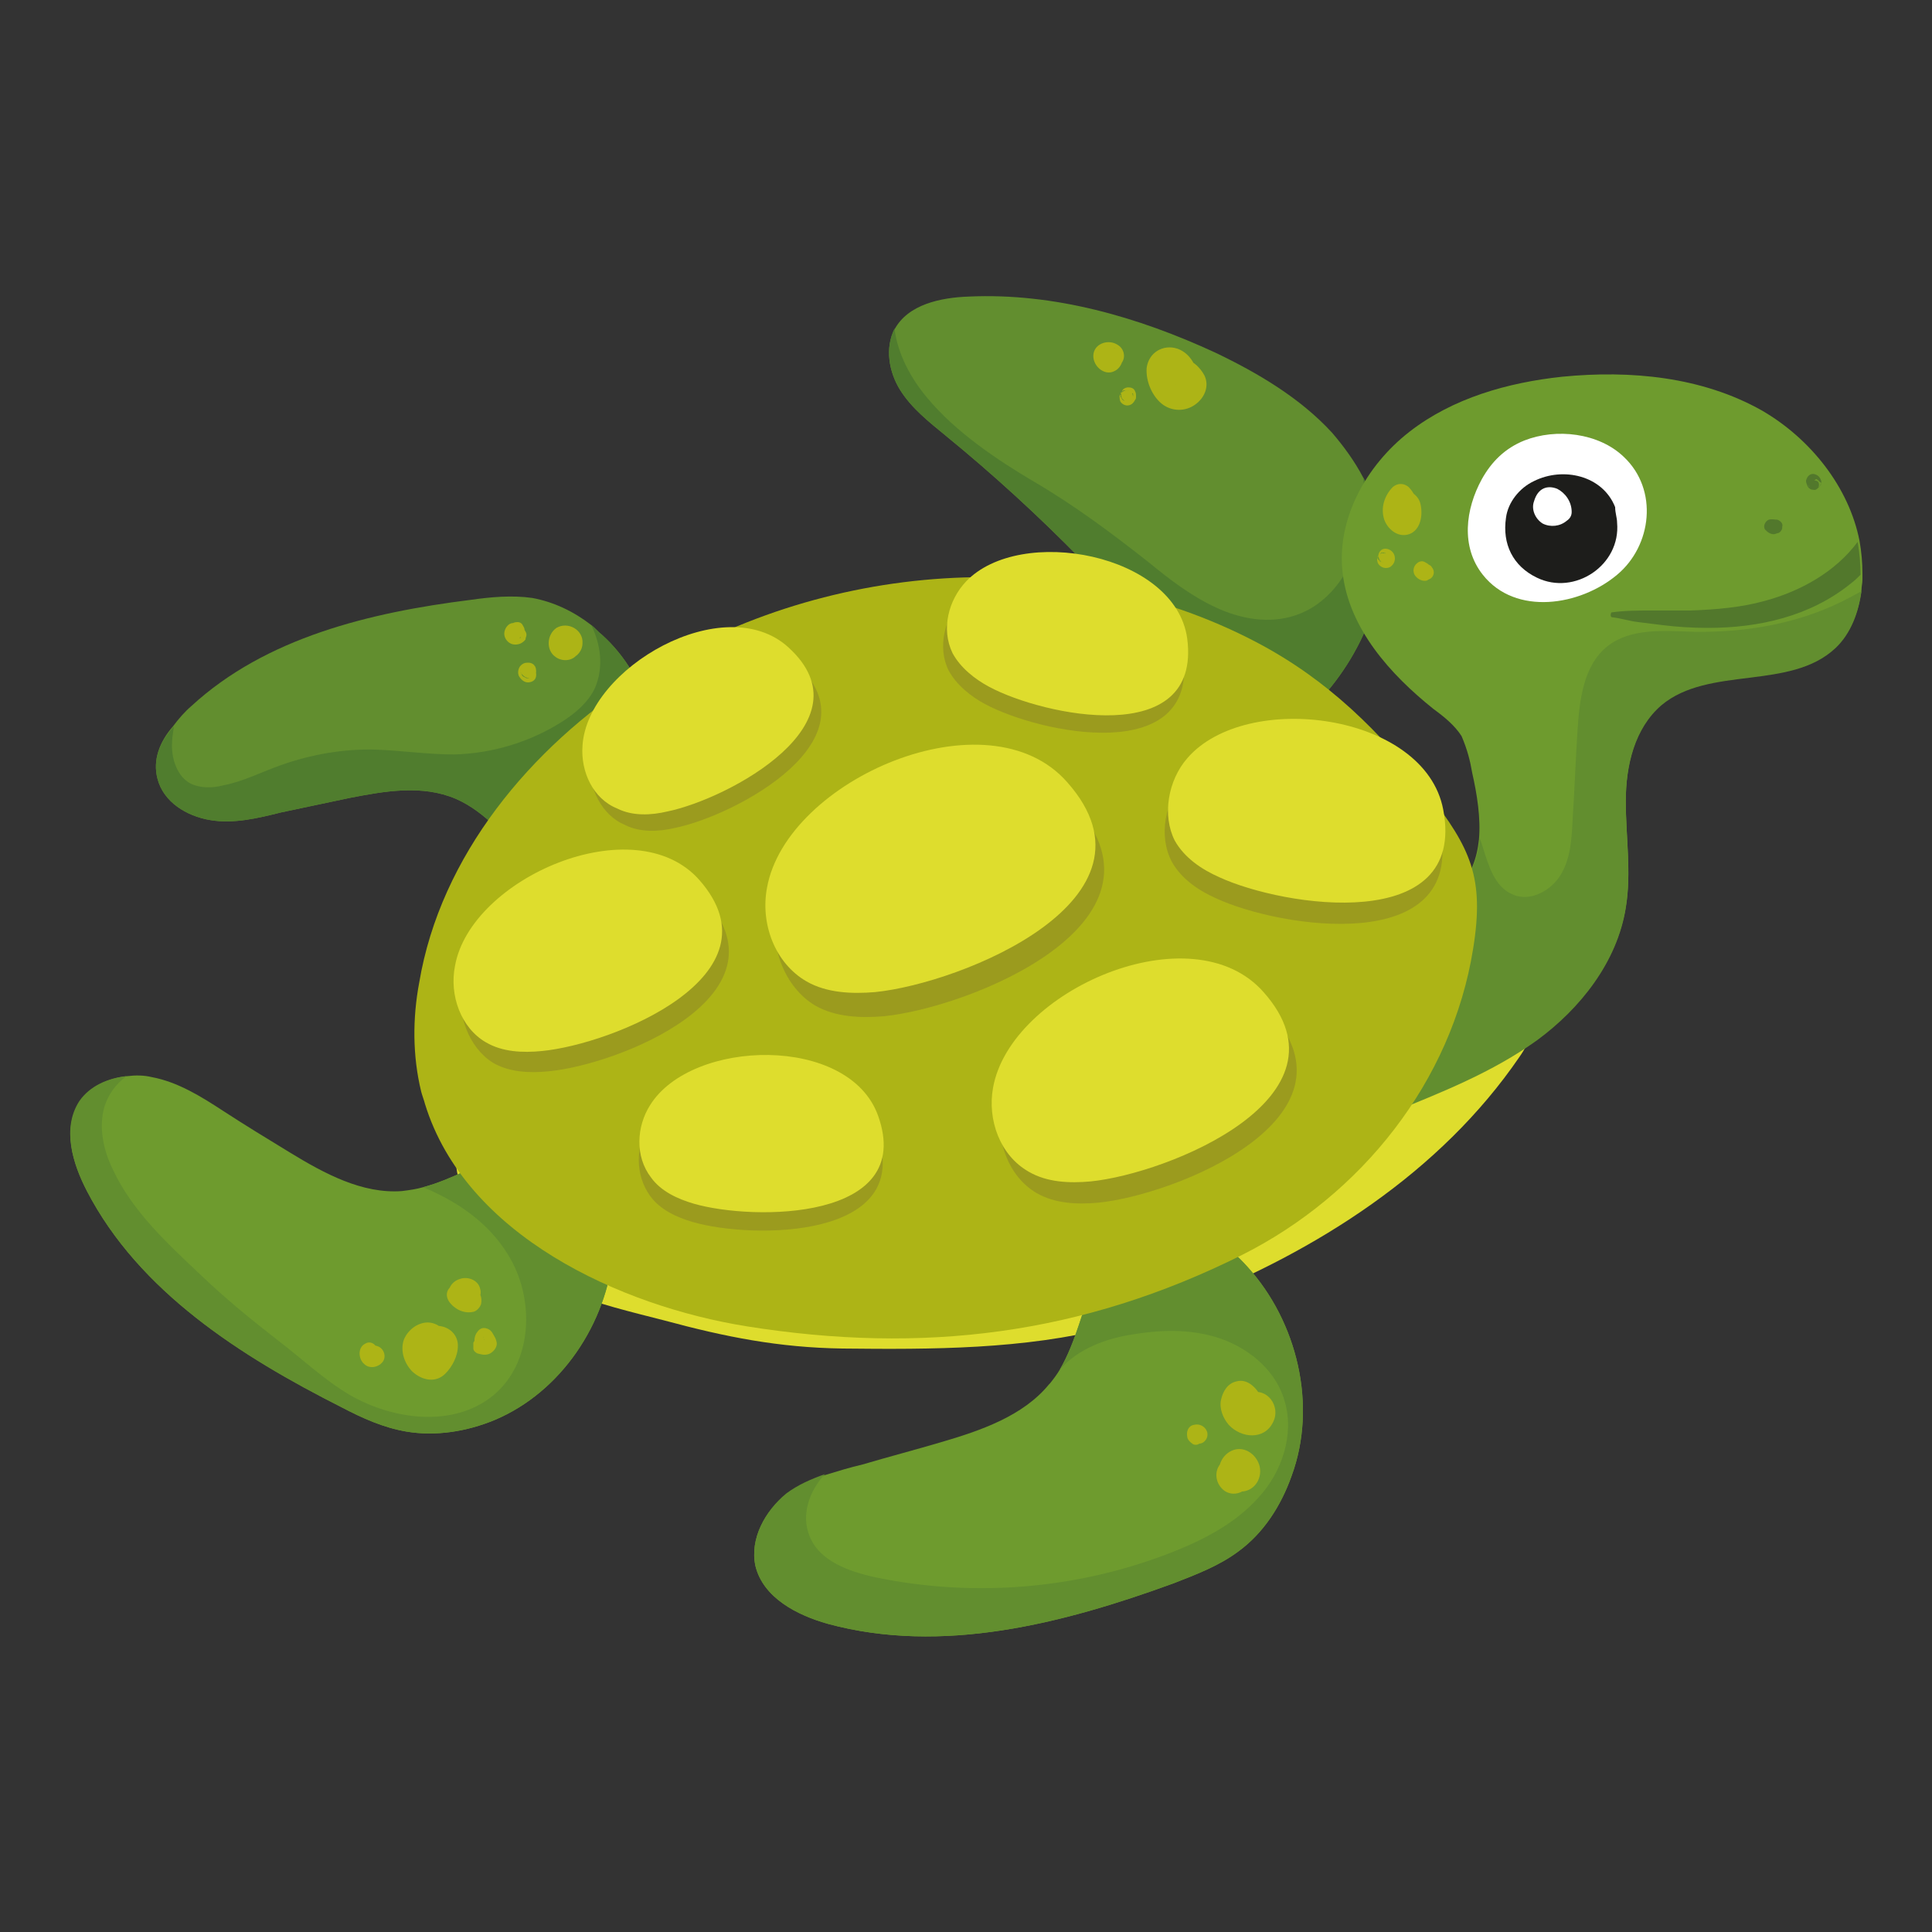 <?xml version="1.0" encoding="utf-8"?>
<!-- Generator: Adobe Illustrator 22.0.1, SVG Export Plug-In . SVG Version: 6.00 Build 0)  -->
<svg version="1.1" id="Layer_1" xmlns="http://www.w3.org/2000/svg" xmlns:xlink="http://www.w3.org/1999/xlink" x="0px" y="0px"
	 viewBox="0 0 200 200" style="enable-background:new 0 0 200 200;" xml:space="preserve">
<rect x="0" y="0" width="200" height="200" fill="#333333" stroke="none"/>
<style type="text/css">
	.st0{fill:#628E2F;}
	.st1{fill:#507D2E;}
	.st2{fill:#ADB416;}
	.st3{fill:#DEDD2D;}
	.st4{fill:#6E9B2E;}
	.st5{fill:#FFFFFF;}
	.st6{fill:#1D1D1B;}
	.st7{fill:#9B9B1E;}
	.st8{fill:#52782C;}
</style>
<g>
	<g>
		<path class="st0" d="M93.2,40.4c1.2,1.9,3,3.3,4.7,4.7c4.9,4,9.6,8.3,14.1,12.9c1.6,1.6,3.2,3.4,4,5.5c1,2.4,0.8,5.2,1.5,7.7
			c0.7,2.6,3.4,6.5,6,7.6c2.9,1.2,6.8-1.2,9.1-2.8c5.7-4,10-10.8,10.5-17.8c0.2-3.1-0.5-6.1-2-8.8c-0.9-1.7-2-3.2-3.2-4.6
			c-3.3-3.6-7.7-6.2-12.1-8.3c-8-3.7-16.7-6.2-25.5-5.8c-2.9,0.1-6.3,0.8-7.7,3.4c0,0,0,0,0,0C91.6,36,92,38.5,93.2,40.4z"/>
		<path class="st1" d="M93.2,40.4c1.2,1.9,3,3.3,4.7,4.7c4.9,4,9.6,8.3,14.1,12.9c1.6,1.6,3.2,3.4,4,5.5c1,2.4,0.8,5.2,1.5,7.7
			c0.7,2.6,3.4,6.5,6,7.6c2.9,1.2,6.8-1.2,9.1-2.8c5.7-4,10-10.8,10.5-17.8c0.2-3.1-0.5-6.1-2-8.8c0.2,1.6,0.2,3.3-0.1,4.9
			c-0.6,4.1-3,8.1-6.9,9.4c-2.7,0.9-5.6,0.4-8.2-0.8c-2.6-1.2-4.8-2.9-7-4.7c-3.8-3-7.7-5.9-11.8-8.3c-3.9-2.3-8.2-5.2-11.1-8.7
			c-1.7-2-3.1-4.6-3.4-7.2C91.6,36,92,38.5,93.2,40.4z"/>
		<path class="st2" d="M122.3,37.4c0.9-0.5,2,0.7,2.4,1.5c0.5,1.1,0,2.3-1,3c-1,0.7-2.3,0.7-3.3,0c-1.1-0.8-1.8-2.4-1.7-3.8
			c0.2-1.6,1.7-2.5,3.2-2c1.4,0.5,2.1,2,2.2,3.4c0.1,1.4-1,2.9-2.6,2.4c-1.3-0.4-2.1-2.2-1.4-3.5c1-1.7,3.7-0.7,3.4,1.2
			c-0.1,0.9-0.9,1.5-1.7,1.5c-0.9,0-1.5-0.5-1.8-1.3c-0.5-1.3,1.7-2.2,2.2-0.9c-0.4-0.9-1.6,0.9-0.8,1c0.2,0,0.4,0,0.6,0
			c0.1,0,0.4-0.5,0.3-0.3c0,0,0,0.1,0.1,0.1c0,0-0.8,0-0.7,0.1c0,0,0-0.3,0-0.3c0-0.2-0.1-0.5-0.2-0.7c-0.1-0.2-0.2-0.4-0.4-0.5
			c-0.1-0.1-0.3,0-0.2-0.1c0.1,0,0,0,0,0.1c0,0.1,0,0.2,0,0.3c0,0.3,0.1,0.5,0.2,0.8c0.1,0.4,0.3,0.7,0.7,0.8c0.3,0.1,0.7,0,1-0.2
			c0.3-0.3,0.3-0.7,0.2-1.1c-0.2-0.6-0.6-0.7-0.9-1.1C122.1,37.7,122.1,37.5,122.3,37.4L122.3,37.4z"/>
		<path class="st2" d="M115.9,36c0,0.1,0.1,0.1,0.1,0.2c-0.1,0-0.2-0.1-0.3-0.1c0.6,0,0.6,0.8,0.5,1.2c-0.1,0.5-0.4,0.9-0.8,1.1
			c-1.1,0.6-2.4-0.6-2.2-1.8c0.2-1.1,1.6-1.5,2.5-0.9c0.7,0.4,0.9,1.4,0.3,2c-0.6,0.6-1.7,0.5-2.1-0.3c-0.2-0.4-0.2-0.9,0.2-1.2
			c0.3-0.3,0.8-0.4,1.2-0.2c0.1,0.1,0.2,0.1,0,0c-0.3-0.1-0.5,0-0.7,0.3c0,0.3-0.1,0.5-0.1,0.8c0-0.1,0-0.1,0,0.1
			c-0.1-0.1,0-0.1,0,0.1c0.1,0.1,0.1,0.1,0.1,0.1c-0.1,0,0,0,0.1,0c0,0-0.1,0-0.1,0c0.1,0,0.2,0,0.1,0c-0.1,0-0.3,0.1,0,0
			c-0.2,0.1,0.1-0.1,0,0c0.1,0,0.1-0.1,0.1-0.1c0,0.1,0,0.1,0,0c0,0,0,0,0-0.1c0-0.1,0-0.1,0,0c0-0.1,0-0.1,0,0c0,0,0,0,0,0
			c0.1,0.1,0.1,0.1,0.2,0c0.2-0.3,0.1-0.7,0.4-0.9c-0.1,0.1-0.1,0.2-0.2,0.3c0,0,0-0.1,0-0.1C115.3,36,115.7,35.8,115.9,36L115.9,36
			z"/>
		<path class="st2" d="M116.7,41.3C116.7,41.3,116.7,41.3,116.7,41.3C116.7,41.3,116.8,41.3,116.7,41.3
			C116.8,41.4,116.8,41.4,116.7,41.3c0.1,0,0.2,0,0.2,0c0,0,0,0,0,0c0,0,0.1,0,0.1-0.1c0,0,0,0,0,0c0,0,0.1-0.1,0.1-0.1c0,0,0,0,0,0
			c0,0,0.1-0.1,0.1-0.1c0,0-0.1,0.1-0.1,0.1c0,0,0.1-0.1,0.1-0.1c0,0,0,0,0,0.1c0,0,0-0.1,0.1-0.1c0,0,0,0,0,0.1c0-0.1,0-0.1,0-0.2
			c0,0,0,0,0,0.1c0-0.1,0-0.1,0-0.2c0,0,0,0,0,0c0,0,0-0.1-0.1-0.1c0,0,0,0,0,0c0,0-0.1-0.1-0.1-0.1c0,0,0,0,0,0
			c0,0-0.1-0.1-0.1-0.1c0,0,0,0,0,0c-0.1,0-0.1,0-0.2-0.1c0,0,0,0,0,0c-0.1,0-0.1,0-0.2,0c0,0,0,0,0,0c-0.1,0-0.1,0-0.2,0
			c0,0,0,0,0,0c-0.1,0-0.1,0-0.2,0.1c0,0,0,0,0,0c0,0-0.1,0.1-0.1,0.1c0,0,0,0,0.1-0.1c0,0-0.1,0.1-0.1,0.1c0,0,0,0,0-0.1
			c0,0.1,0,0.1-0.1,0.2c0,0,0,0,0-0.1c0,0.1,0,0.1,0,0.2c0,0,0,0,0,0c0,0.1,0,0.1,0,0.2c0,0,0,0,0,0c0,0.1,0,0.1,0.1,0.2
			c0,0,0,0,0,0c0,0.1,0.1,0.1,0.1,0.2c0,0,0,0,0,0c0.1,0,0.1,0.1,0.2,0.1c0,0,0,0,0,0c0.1,0,0.1,0.1,0.2,0.1c0,0,0,0,0,0
			c-0.1,0-0.2-0.1-0.3-0.2c-0.1-0.1-0.2-0.2-0.2-0.3c-0.1-0.2,0-0.5,0.1-0.7c0.1-0.2,0.4-0.3,0.6-0.3c0.3,0,0.6,0.1,0.7,0.4
			c0.1,0.2,0.1,0.3,0.1,0.5c0,0.2,0,0.3-0.1,0.4c-0.1,0.2-0.2,0.3-0.3,0.4c-0.4,0.3-0.9,0.2-1.2-0.2c-0.1-0.2-0.1-0.4-0.1-0.6
			c0.1-0.2,0.2-0.4,0.4-0.5c0.1-0.1,0.3-0.1,0.4-0.1c0.2,0,0.4,0.1,0.5,0.3c0.1,0.2,0.1,0.4,0,0.5c-0.1,0.1-0.1,0.1-0.2,0.2
			C116.9,41.4,116.8,41.4,116.7,41.3L116.7,41.3z"/>
	</g>
	<g>
		<path class="st0" d="M16.3,80.6c0.6,2.4,3,3.9,5.5,4.3c2.4,0.4,4.9-0.2,7.3-0.8c2.4-0.5,4.7-1,7.1-1.5c3.6-0.7,7.5-1.4,11,0.1
			c3.2,1.4,5.3,4.3,8,6.6c3.7,3.1,7,2.8,9.3,0.5c1.4-1.4,2.4-3.4,3-5.8c1.6-6.4-0.2-13.8-5.2-18.3c-0.4-0.3-0.7-0.7-1.1-1
			c-1.8-1.4-3.9-2.4-6.1-2.8c-2.1-0.3-4.3-0.1-6.4,0.2c-10.4,1.3-21.2,3.9-28.9,11c-0.7,0.6-1.3,1.3-1.9,2.1
			C16.5,76.8,15.8,78.7,16.3,80.6z"/>
		<path class="st2" d="M58.7,65.7c0.9-0.1,1.4,0.9,1.2,1.7c-0.3,1-1.6,1.2-2.4,0.6c-1-0.7-0.9-2.3,0.1-3c1.2-0.7,2.8,0.2,2.7,1.6
			c0,0.7-0.5,1.4-1.3,1.6c-0.7,0.2-1.4-0.1-1.8-0.7c-0.3-0.4-0.1-1,0.3-1.3c0.4-0.3,0.9-0.2,1.3,0.1c-0.1-0.1-0.1-0.1-0.2-0.1
			c0,0-0.1,0-0.1,0c0.1,0,0.1,0,0,0c-0.1,0-0.1,0,0,0c0.1,0,0,0,0,0c-0.1,0-0.1,0,0,0c0,0,0,0,0.1,0c0.1-0.1-0.2,0.2,0,0
			c0,0-0.1,0.2-0.1,0.1c-0.1,0.2-0.1,0.3,0,0.5c-0.1-0.2,0.1,0.1,0,0c-0.1-0.1,0.1,0,0.1,0.1c0.1,0,0.1,0,0,0c-0.1,0-0.1,0,0,0
			c0,0,0.2,0,0.1,0c-0.1,0,0.1-0.1,0.1-0.1c-0.1,0.1-0.1,0.1,0,0c0,0-0.1,0.1-0.1,0.1c0,0,0,0,0-0.1c0,0.1,0,0.1,0,0
			c0-0.1,0-0.1,0,0c0,0.1,0,0.1,0,0c0-0.1,0-0.1,0,0c0,0,0,0,0,0c0-0.1-0.1-0.1,0-0.1c0,0,0.1,0.1,0,0c0,0,0.1,0.1,0,0
			c0,0,0.1,0,0.1,0c-0.1,0,0,0,0,0c-0.1,0,0,0,0,0c-0.1,0.1,0-0.1,0,0c0,0,0-0.1,0,0c0,0,0-0.1,0-0.1c0,0-0.1-0.2-0.2-0.2
			C58.1,66.4,58.2,65.8,58.7,65.7L58.7,65.7z"/>
		<path class="st2" d="M52.8,64.7C52.8,64.7,52.9,64.7,52.8,64.7c0,0-0.1,0.1-0.1,0.1c0.1-0.2,0.3-0.2,0.4-0.3
			c0.2-0.1,0.4-0.1,0.5-0.1c0.2,0,0.4,0.1,0.5,0.3c0.1,0.2,0.2,0.3,0.2,0.5c0.1,0.2,0.2,0.3,0.2,0.5c0,0.2-0.1,0.3-0.1,0.5
			c-0.3,0.4-0.8,0.6-1.3,0.5c-0.5-0.1-0.9-0.6-0.9-1.1c0-0.5,0.4-1.1,0.9-1.1c0.4-0.1,0.8,0.1,1,0.5c0.1,0.4,0,0.9-0.3,1
			c-0.1,0-0.1,0,0,0c0.1,0,0.1-0.1,0.1-0.1c0,0.1-0.1,0.1-0.1,0.2c0,0,0.1-0.1,0.1-0.1c0,0.1,0,0.1,0,0c0-0.1,0-0.1,0-0.2
			c0,0,0,0,0,0c0-0.1,0-0.2-0.1-0.3c-0.1-0.1-0.1-0.2-0.3-0.2c0.1,0-0.1,0-0.1,0c-0.1,0-0.1,0,0,0c0,0-0.1,0-0.1,0
			c-0.1,0-0.1,0.1,0,0c-0.1,0.2-0.1,0.4-0.2,0.5c0-0.2,0-0.5,0-0.7c0.1,0.2,0.3,0.4,0.4,0.6c-0.3-0.1-0.8-0.2-0.9-0.5
			c0.1,0.1,0.1,0.1,0.2,0.2c0,0,0,0-0.1,0C52.5,65.2,52.6,64.8,52.8,64.7L52.8,64.7z"/>
		<path class="st2" d="M54.9,69c0.6,0.1,0.8,1,0.4,1.4c-0.2,0.2-0.6,0.3-0.9,0.2c-0.3-0.1-0.6-0.4-0.7-0.7c0.1,0.1,0.1,0.2,0.2,0.3
			c-0.4-0.3-0.3-1,0-1.3c0.2-0.2,0.4-0.3,0.7-0.3c0.2,0,0.3,0,0.5,0.1c0.2,0.1,0.2,0.2,0.3,0.3c0.1,0.2,0.1,0.4,0.1,0.6
			c-0.1,0.2-0.2,0.4-0.5,0.5c-0.2,0.1-0.4,0.1-0.6,0c-0.2-0.1-0.4-0.3-0.5-0.5c0,0,0,0,0,0c0,0.1,0.1,0.1,0.1,0.2c0,0,0,0,0,0
			c0,0.1,0.1,0.1,0.1,0.2c0,0,0,0,0,0c0.1,0,0.1,0.1,0.2,0.1c0,0,0,0,0,0c0.1,0,0.1,0.1,0.2,0.1c0,0,0,0,0,0c0.1,0,0.1,0,0.2,0
			c0,0,0,0-0.1,0c0.1,0,0.1,0,0.2,0c0,0,0,0-0.1,0c0.1,0,0.1-0.1,0.2-0.1c0,0-0.1,0-0.1,0c0,0,0.1-0.1,0.1-0.1c0,0,0,0,0,0
			c0,0,0.1-0.1,0.1-0.1c0,0,0,0,0,0c0-0.1,0-0.1,0.1-0.2c0,0,0,0,0,0c0-0.1,0-0.1,0-0.2c0,0,0,0,0,0c0-0.1,0-0.1,0-0.2c0,0,0,0,0,0
			c0-0.1,0-0.1-0.1-0.2c0.1,0.1,0.1,0.2,0.1,0.3c0,0.1,0,0.1,0,0.2c0-0.1,0-0.1,0-0.2c0,0,0,0,0,0.1c0-0.1,0-0.1-0.1-0.2
			c0,0,0,0,0,0.1c0,0-0.1-0.1-0.1-0.1c0,0,0,0,0,0c0.1,0.1-0.1-0.1-0.1,0c0.1,0.1-0.2,0,0,0c-0.1,0-0.1,0-0.2,0c0,0,0.1,0,0.1,0
			c-0.1,0-0.1,0-0.2,0c0.1,0-0.1,0.1-0.1,0c0,0-0.1,0-0.1,0.1c0,0,0,0,0,0c0,0,0,0.1,0,0c0,0,0,0.1,0,0.1c0,0,0,0,0,0c0,0,0,0,0,0.1
			c0,0,0-0.1,0,0c0,0.1,0,0,0,0c0,0.1,0,0.1,0,0.1c0,0,0,0,0,0.1c-0.1-0.1,0.1,0.1,0,0c-0.2-0.1-0.3-0.4-0.2-0.6
			C54.4,69.1,54.6,69,54.9,69L54.9,69z"/>
		<path class="st1" d="M16.3,80.6c0.6,2.4,3,3.9,5.5,4.3c2.4,0.4,4.9-0.2,7.3-0.8c2.4-0.5,4.7-1,7.1-1.5c3.6-0.7,7.5-1.4,11,0.1
			c3.2,1.4,5.3,4.3,8,6.6c3.7,3.1,7,2.8,9.3,0.5c1.4-1.4,2.4-3.4,3-5.8c1.6-6.4-0.2-13.8-5.2-18.3c-0.4-0.3-0.7-0.7-1.1-1
			c1,2,1.3,4.4,0.4,6.5c-0.7,1.5-2,2.6-3.4,3.5c-3.3,2.1-7.2,3.3-11.2,3.4c-2.7,0-5.4-0.4-8.1-0.5c-3.3-0.1-6.7,0.5-9.8,1.6
			c-2,0.7-3.9,1.7-6,2.1c-1.1,0.3-2.4,0.3-3.4-0.2c-1.3-0.7-1.9-2.4-1.9-3.9c0-0.7,0.1-1.3,0.2-2C16.5,76.8,15.8,78.7,16.3,80.6z"/>
	</g>
	<path class="st3" d="M122.9,134.8c-2.6,1-5.2,1.9-7.9,2.6c-9,2.3-18.5,2.3-27.8,2.2c-6.6-0.1-12.1-1.2-18.4-2.9
		c-7-1.8-13.7-3.2-18.6-9.1c-3.1-3.8-4.3-9.6-1.4-13.5c1.3-1.7,3.1-2.9,5-4c12.9-7.2,27.7-10.3,42.3-12.3c14.6-2,29.5-3.1,43.8-6.7
		c3.5-0.9,7.2-1.9,10.6-0.8c7.4,2.3,11.2,12.9,6.8,19.1C149.1,121.4,136.3,129.5,122.9,134.8z"/>
	<g>
		<path class="st4" d="M9,123.3c5.4,10.4,15.9,17.1,26.4,22.4c2.1,1.1,4.3,2.1,6.7,2.5c3,0.5,6.2,0,9.1-1.2
			c6.9-2.9,11.6-10,12.3-17.4c0.3-2.8-0.1-5.4-1-7.3c-1.6-3.3-4.9-4.9-10-3c-2.9,1.1-5.7,2.8-8.7,3.6c-0.7,0.2-1.4,0.3-2.2,0.4
			c-4.1,0.3-8-1.8-11.6-4c-2.3-1.4-4.6-2.8-6.9-4.3c-2.3-1.5-4.7-3-7.4-3.5c-0.8-0.2-1.7-0.2-2.5-0.1c-1.9,0.2-3.8,1-4.9,2.6
			C6.4,116.8,7.5,120.4,9,123.3z"/>
		<path class="st2" d="M44,138.4c0.2-0.8,0.8-1.3,1.7-1.1c1,0.2,1.7,1,1.7,2c0,1.1-0.6,2.2-1.3,2.9c-1,1-2.4,0.7-3.4-0.2
			c-0.8-0.8-1.3-2.1-0.9-3.3c0.4-1,1.4-1.8,2.5-1.8c2.6,0.1,2.9,4.2,0.2,4.4c-1.2,0.1-1.7-1.7-0.6-2.3c0.3-0.1,0.2-0.1,0,0.1
			c-0.1,0.1,0,0.2,0,0c0,0.1,0,0.1,0.1,0.2c0.1,0.1,0.2,0.1,0.3,0.1c0.1,0,0.1,0-0.1,0c0,0.2-0.1,0-0.1,0.3c0,0.3,0.3,0.5,0.5,0.7
			c0,0,0,0,0.1,0.1c0.3,0.1,0.2,0.2-0.1,0.1c0,0,0.4-0.4,0.4-0.4c0.2-0.2,0.4-0.6,0.4-0.9c0-0.2-0.5-0.8-0.8-0.6
			C44.3,139,43.9,138.7,44,138.4L44,138.4z"/>
		<path class="st2" d="M37.9,139.8c0.1-0.1,0.1-0.2,0.2-0.3c0,0,0.1,0,0,0c0,0,0.1-0.1,0.1-0.1c0.1,0,0.1-0.1,0.2-0.1
			c0.3-0.1,0.5,0,0.8,0.1c0.6,0.3,0.8,1.1,0.4,1.6c-0.5,0.6-1.4,0.7-1.9,0.2c-0.6-0.5-0.7-1.7,0.1-2.1c0.6-0.4,1.4,0.2,1.2,0.9
			c0,0.1-0.1,0.2-0.2,0.3c-0.1,0.1,0.1-0.1,0-0.2c0,0,0,0.1,0,0.1c0,0,0-0.1,0-0.1c0,0.1,0,0.1,0,0c0,0,0,0.1,0,0.1
			c0,0-0.3-0.2-0.1-0.1c-0.1,0-0.1,0,0,0c0,0-0.1,0-0.1,0c0.1,0,0.1,0,0,0c0,0,0.1,0,0.1,0c0,0.1-0.1,0,0,0c-0.1,0.1-0.1,0.1,0,0
			c0,0,0,0,0,0c0,0,0,0.1,0,0.2c0-0.1,0-0.1,0,0c0,0.1,0,0.1,0,0c0,0.1,0,0.1,0,0c-0.1-0.1,0.1,0.1,0,0c-0.1-0.1,0.1,0,0,0
			c0,0,0,0-0.1,0c0.1,0,0.1,0,0,0c0,0-0.1,0-0.1,0c0.1,0,0.1,0,0.1,0c0,0,0,0,0,0C38.1,140.5,37.7,140.1,37.9,139.8L37.9,139.8z"/>
		<path class="st2" d="M47.8,133.5c0.4-0.2,0.8-0.1,1.1,0.2c0.3,0.4,0.4,0.8,0.3,1.3c0,0.3-0.3,0.5-0.6,0.6
			c-0.7,0.2-1.5-0.1-1.9-0.6c-0.4-0.4-0.6-1-0.3-1.5c0.2-0.3,0.5-0.6,0.9-0.7c1.3-0.4,2.8,0.8,2.5,2.2c-0.1,0.3-0.4,0.7-0.8,0.8
			c-0.9,0.2-1.9-0.2-2.4-1c-0.5-1,0-2.1,1-2.4c0.8-0.3,1.9,0.1,2.1,1c0.2,0.6-0.1,1.3-0.7,1.6c-0.5,0.3-1.2,0.3-1.7,0
			c-0.5-0.4-0.8-1-0.4-1.6c0.3-0.5,1.1-0.8,1.6-0.4c0.1,0.1,0.1,0.1-0.1,0c-0.1-0.1-0.2-0.1-0.4,0c-0.1,0-0.1,0-0.2,0.1
			c-0.3,0.3-0.3,0.4-0.3,0.2c-0.1,0.2-0.1,0.4-0.2,0.6c0,0.3,0.2,0.6,0.5,0.7c0.2,0.1,0.1,0,0,0c-0.1,0,0.3,0,0.1,0
			c-0.2,0,0.1,0,0.1,0c-0.2,0,0.2-0.1,0.1,0c-0.1,0-0.1,0.1,0,0c0.1,0,0.1-0.1,0.1-0.1c0.1-0.1,0.1-0.1,0,0c0.1-0.1,0.1-0.2,0.1-0.3
			c0-0.1-0.1-0.2,0-0.1c-0.1-0.1-0.1-0.2,0-0.1c0,0,0,0,0,0c-0.1-0.1-0.1-0.1,0,0c0,0,0,0,0,0c-0.2-0.1,0.1,0,0.1,0
			c-0.1,0-0.2-0.1,0,0c0,0,0,0,0.1,0c-0.2,0-0.2,0-0.1,0c0,0,0.1,0,0.2,0c-0.3,0.3-0.7,0.5-1,0.8c0-0.1,0-0.1,0,0.1
			c0-0.1,0-0.1,0,0.1c-0.1-0.2,0.1,0.2,0,0c-0.1-0.2,0.2,0.2,0,0c-0.1-0.1,0,0,0.1,0.1c0,0-0.1,0-0.1-0.1c-0.2-0.1,0.2,0.1,0,0
			c-0.1,0-0.1,0,0.1,0c0,0-0.1,0-0.1,0c0.1,0,0.2-0.1,0,0c0.1,0,0.2-0.1,0.2-0.1c0,0-0.1,0.1-0.1,0.1c0.1-0.3,0.2-0.6,0.2-0.9
			c0,0.1,0,0.1,0,0c0.1,0.1,0.1,0.1,0,0c0,0,0,0,0.1,0.1c0.1,0.1,0.1,0.1,0,0c0.1,0,0.1,0.1,0,0c-0.1,0,0,0,0,0c0.1,0,0.1,0,0,0
			c0.1,0,0.1,0,0.2,0c-0.2,0.1-0.5,0.3-0.7,0.4c-0.1,0.1,0-0.1,0,0c0,0.1,0,0,0-0.1c0-0.1,0-0.2,0-0.3c0,0.1,0,0,0,0
			C47.6,133.8,47.6,133.5,47.8,133.5L47.8,133.5z"/>
		<path class="st2" d="M51.1,139.1c-0.1,0.7-1.1,1-1.6,0.6c-0.5-0.4-0.5-1.3-0.1-1.8c0.2-0.3,0.5-0.5,0.9-0.4
			c0.4,0.1,0.6,0.3,0.8,0.7c0.2,0.3,0.4,0.8,0.3,1.1c-0.1,0.4-0.5,0.8-0.9,0.9c-0.4,0.1-0.7,0-1.1-0.1c-0.2-0.1-0.4-0.3-0.4-0.5
			c0-0.2,0-0.4,0-0.6c0.2-0.4,0.6-0.7,1.1-0.5c0.2,0.1-0.2,0,0,0c-0.1,0-0.2,0-0.1,0c0.1,0,0.1-0.1-0.1,0c-0.1,0.1-0.1,0.1,0,0
			c-0.1,0.2-0.2,0.4-0.3,0.6c0-0.2,0.1,0.2,0,0c0,0,0-0.1,0-0.1c0,0.1,0.1,0.1,0,0.1c0,0-0.1-0.2,0-0.1c0.1,0.1-0.1-0.1-0.1-0.1
			c0.3,0,0.6,0.1,1,0.1c0,0-0.1,0-0.1,0c0.1,0,0.1-0.1,0.1-0.1c0,0,0,0.1-0.1,0.1c0-0.1,0-0.1,0-0.1c-0.1,0.2,0-0.1,0,0
			c0,0.1,0,0.1,0,0c0,0,0,0.1,0,0.1c-0.1-0.1-0.1-0.2-0.2-0.3c0,0-0.2-0.1-0.1,0c-0.1,0,0,0-0.1,0c0,0,0.1,0,0.1,0c0.1,0,0,0,0,0
			C50.7,138.3,51.2,138.6,51.1,139.1L51.1,139.1z"/>
		<path class="st0" d="M9,123.3c5.4,10.4,15.9,17.1,26.4,22.4c2.1,1.1,4.3,2.1,6.7,2.5c3,0.5,6.2,0,9.1-1.2
			c6.9-2.9,11.6-10,12.3-17.4c0.3-2.8-0.1-5.4-1-7.3c-1.6-3.3-4.9-4.9-10-3c-2.9,1.1-5.7,2.8-8.7,3.6c3.6,1.5,6.8,3.7,8.8,7
			c2.8,4.5,2.6,11.2-1.6,14.6c-4.1,3.3-10.3,2.5-14.8-0.1c-2.7-1.6-5-3.8-7.5-5.7c-2.7-2.1-5.4-4.3-7.9-6.7
			c-3.4-3.2-7.1-6.6-9.1-10.9c-1-2-1.5-4.4-0.9-6.5c0.4-1.3,1.2-2.4,2.3-3.2c-1.9,0.2-3.8,1-4.9,2.6C6.4,116.8,7.5,120.4,9,123.3z"
			/>
	</g>
	<g>
		<path class="st4" d="M78.2,162.1c0.8,3.3,4.3,5.1,7.5,6c11.8,3.2,24.3,0,35.8-4.2c2.3-0.9,4.7-1.8,6.7-3.3
			c2.6-1.9,4.4-4.7,5.5-7.8c2.7-7.3,0.6-16-4.6-21.7c-2-2.2-4.1-3.7-6.3-4.4c-3.7-1.2-7.2,0.3-9.4,5.5c-1.3,3.2-2,6.7-3.7,9.6
			c-0.3,0.5-0.6,0.9-1,1.4c0,0,0,0-0.1,0.1c0,0,0,0,0,0c-2.7,3.3-7.1,4.8-11.2,6c-2.7,0.8-5.4,1.5-8.1,2.3c-1.3,0.3-2.6,0.7-3.9,1.1
			c-1.4,0.5-2.8,1.1-4,2C79.2,156.4,77.6,159.3,78.2,162.1z"/>
		<path class="st2" d="M129.4,144.2c1.8-0.6,3.2,1.4,2.4,3c-0.9,1.9-3.3,1.7-4.6,0.3c-0.6-0.7-1-1.7-0.8-2.6
			c0.2-0.9,0.7-1.7,1.6-1.9c1.1-0.3,2,0.6,2.5,1.5c0.6,0.9,0.7,2.1,0,3c-0.7,0.9-2,1-2.8,0.2c-0.7-0.8-0.7-1.9-0.6-2.9
			c0.1-0.5,0.7-0.8,1.2-0.9c1.2-0.1,2.2,0.5,2.9,1.5c0.2,0.3,0.2,0.9,0,1.2c-0.6,0.9-1.5,1.2-2.5,1c-1.3-0.2-1-2.5,0.3-2.4
			c0.2,0,0.2,0,0.1,0.1c0,0.4,0,0.8,0,1.2c-0.2-0.3-0.5-0.3-0.8-0.3c0.4-0.3,0.8-0.6,1.2-0.9c0,0,0,0.7,0,0.7
			c-0.1-0.1-0.2-0.2-0.4-0.2c-0.2,0-0.3,0-0.3,0.1c0,0.1,0,0.1,0,0c0-0.1,0-0.1-0.1-0.2c-0.1-0.1-0.4-0.5-0.4-0.6
			c0,0,0.2-0.1,0.3-0.1c0,0-0.1,0.3-0.1,0.2c0,0.1,0,0.3,0,0.4c0.2,0.7,1,1.3,1.6,0.8c0.9-0.7-0.3-1.4-0.9-1.9
			C129.1,144.5,129.1,144.3,129.4,144.2L129.4,144.2z"/>
		<path class="st2" d="M124.7,148.3c0,0.4-0.2,0.9-0.5,1.1c-0.2,0.2-0.5,0.2-0.7,0.1c-0.3-0.2-0.6-0.5-0.6-0.8
			c-0.1-0.5,0.1-1.1,0.7-1.2c0.4-0.1,0.8,0,1.1,0.3c0.4,0.4,0.4,1,0,1.4c-0.4,0.4-1,0.3-1.3-0.2c-0.1-0.2-0.1-0.4-0.1-0.7
			c0.1-0.3,0.3-0.5,0.6-0.6c-0.3,0.1-0.6,0.4-0.5,0.8c0-0.1,0,0,0.1,0.1c0-0.1,0,0,0.1,0.1c-0.1-0.1,0.1,0.1,0,0
			c0.2,0.1,0.4,0.1,0.5,0c0.1,0,0.1-0.1,0.2-0.1c0-0.1,0-0.1,0-0.1c0-0.1,0-0.1,0-0.1c0,0.1,0,0.1,0-0.1c0,0,0,0.1,0,0.1
			c0,0.1,0,0.1,0,0c0,0,0.1,0.2,0,0.1c-0.2,0-0.4-0.1-0.6-0.1c-0.1,0,0,0,0.1,0c0,0,0,0,0,0c0,0,0,0,0,0c0,0,0,0,0-0.1c0,0,0,0,0,0
			c0,0,0-0.1,0-0.1c0,0,0,0,0,0C124,147.7,124.7,147.8,124.7,148.3L124.7,148.3z"/>
		<path class="st2" d="M127.3,151.7c1-0.6,2.1,0.4,2.1,1.4c-0.1,1.4-1.8,2-2.8,1.1c-1-0.9-0.9-2.5,0.3-3.1c1.3-0.6,2.9,0.5,2.3,2
			c-0.6,1.4-2.4,1.3-2.9-0.1c-0.4-1.1,0.2-2.5,1.4-2.9c1.2-0.4,2.4,0.5,2.7,1.7c0.3,1.4-0.7,2.7-2.1,2.6c-1.9-0.1-2.5-2.6-0.8-3.5
			c1.8-0.9,3.3,1.9,1.5,2.9c-1.3,0.7-2.5-1.3-1.2-2c-0.2,0.1-0.4,0.7-0.3,0.9c0.3,0.1,0.5,0.2,0.8,0.3c0.1-0.1,0.2-0.2,0.3-0.2
			c0.1-0.2,0-0.6-0.3-0.6c-0.1,0,0,0.1-0.1,0.1c0,0,0-0.1,0-0.1c0-0.1,0-0.2,0-0.1c0-0.1-0.1-0.1,0.1,0c0.1,0,0,0,0,0
			c0,0.1-0.1,0.1-0.1,0.3c0-0.1,0,0.1,0,0.1c0,0,0-0.1,0-0.1c-0.2,0-0.6-0.3-0.8,0.1c-0.1,0.2,0.2,0.4,0.3,0.5c0,0,0-0.1,0.1,0
			c0.1,0.1,0.1,0.2,0,0.2c0.1,0,0.2,0,0.3-0.1c0.4-0.3-0.2-0.7-0.5-0.8C127.1,152.2,127,151.9,127.3,151.7L127.3,151.7z"/>
		<path class="st0" d="M78.2,162.1c0.8,3.3,4.3,5.1,7.5,6c11.8,3.2,24.3,0,35.8-4.2c2.3-0.9,4.7-1.8,6.7-3.3
			c2.6-1.9,4.4-4.7,5.5-7.8c2.7-7.3,0.6-16-4.6-21.7c-2-2.2-4.1-3.7-6.3-4.4c-3.7-1.2-7.2,0.3-9.4,5.5c-1.3,3.2-2,6.7-3.7,9.6
			c1.9-2.2,4.9-3.3,7.8-3.7c3.1-0.5,6.3-0.5,9.2,0.6c2.9,1.1,5.5,3.4,6.3,6.4c1,3.4-0.3,7.3-2.7,9.9c-2.4,2.7-5.7,4.4-9,5.7
			c-9.7,3.8-20.4,4.7-30.6,2.6c-2.8-0.6-5.9-1.7-6.9-4.3c-0.9-2.2,0-4.7,1.6-6.4c-1.4,0.5-2.8,1.1-4,2
			C79.2,156.4,77.6,159.3,78.2,162.1z"/>
	</g>
	<g>
		<path class="st4" d="M152.4,80c0.5,2.2,0.9,4.7,0.7,6.9c-0.2,1.9-0.8,3.7-2.2,5l-6.9,23.2c5.2-2.1,10.5-4.2,15.1-7.5
			c4.5-3.3,8.3-8.1,9.2-13.7c0.6-3.6,0-7.3,0-11c0-3.7,0.9-7.6,3.7-10c4.9-4.1,13.3-1.5,18-5.9c1.6-1.5,2.4-3.7,2.7-5.9
			c0-0.4,0.1-0.7,0.1-1.1c0-0.2,0-0.4,0-0.6c0-1.1-0.1-2.3-0.3-3.4c-1.1-5.6-5.1-10.6-10.1-13.5c-6.2-3.5-13.6-4.2-20.7-3.5
			c-5.6,0.6-11.3,2.2-15.8,5.7c-4.5,3.5-7.6,9.1-6.9,14.7c0.7,5.7,4.9,10.4,9.4,14c1.1,0.8,2.2,1.7,2.9,2.8
			C151.9,77.6,152.2,78.8,152.4,80z"/>
		<g>
			<path class="st5" d="M153.4,49.6c1-1.8,2.4-3.2,4.4-4c3.3-1.3,7.7-0.8,10.3,1.7c3.6,3.4,2.9,9.2-0.7,12.2
				c-3.8,3.2-10.5,4.3-13.9,0C151.2,56.6,151.7,52.7,153.4,49.6z"/>
			<path class="st6" d="M167.4,54.1c0.4,4.4-4.4,7.6-8.3,5.7c-2.5-1.2-3.6-3.5-3.2-6.2c0.2-1.6,1.4-3.1,2.9-3.8
				c3-1.5,7.1-0.6,8.4,2.7C167.2,53.1,167.4,53.6,167.4,54.1z"/>
			<path class="st5" d="M161.2,50.6c0.8,0.4,1.5,1.3,1.5,2.4c0,0.4-0.2,0.7-0.5,0.9c-0.7,0.6-1.7,0.7-2.5,0.3
				c-0.8-0.5-1.2-1.5-0.9-2.3C159.2,50.5,160.2,50.2,161.2,50.6z"/>
		</g>
		<path class="st2" d="M144.7,51.3c0.8-1,2-0.2,2.3,0.7c0.3,1,0.2,2.6-0.9,3.2c-1.2,0.6-2.4-0.3-2.8-1.4c-0.4-1.2,0-2.5,0.9-3.4
			c0.5-0.4,1.1-0.4,1.6,0c0.8,0.8,1.2,2,0.8,3.1c-0.2,0.6-1.1,1.2-1.7,0.7c-0.4-0.3-0.7-0.5-1-0.9c-0.6-0.8,0.4-2,1.3-1.6
			c0.4,0.1,0.6,0.3,0.9,0.5c-0.6,0.2-1.1,0.5-1.7,0.7c0.1-0.3,0.2-0.6-0.1-0.9c0.5,0,1.1,0,1.6,0c-0.3,0.2-0.5,0.5-0.5,0.8
			c0,0.1,0,0.3,0.1,0.4c0,0,0,0.1,0.1,0.1c0.1,0.1,0.2,0.1,0.1,0.1c-0.1,0-0.2,0-0.2,0.1c0-0.1,0.1-0.1,0.1-0.2
			c0-0.2,0.1-0.3,0.1-0.5c0-0.5-0.3-0.6-0.5-0.9c0.1,0.1,0.2,0.2,0.4,0.3c-0.1-0.1-0.2-0.1-0.3,0C144.6,52.1,144.5,51.5,144.7,51.3
			L144.7,51.3z"/>
		<path class="st2" d="M143.4,57.4C143.4,57.4,143.4,57.5,143.4,57.4c0,0,0-0.1,0-0.1c0,0,0,0,0-0.1c0,0,0,0-0.1,0c0,0,0,0,0,0
			c-0.2-0.1-0.1-0.1,0,0c0.1,0-0.2-0.1,0,0c-0.1,0-0.1,0-0.2,0c0,0,0,0,0.1,0c-0.1,0-0.1,0-0.2,0c0,0,0,0,0.1,0
			c-0.1,0-0.1,0-0.2,0.1c0,0,0,0,0,0c0,0-0.1,0.1-0.1,0.1c0,0,0,0,0,0c0,0-0.1,0.1-0.1,0.1c0,0,0,0,0,0c0,0.1,0,0.1-0.1,0.2
			c0,0,0,0,0-0.1c0,0.1,0,0.1,0,0.2c0,0,0-0.1,0-0.1c0,0.1,0,0.1,0,0.2c0,0,0-0.1,0-0.1c0,0.1,0.1,0.1,0.1,0.2
			c0-0.1-0.1-0.1-0.1-0.2c0,0.1,0.1,0.1,0.1,0.2c0,0,0,0,0-0.1c0,0.1,0.1,0.1,0.1,0.2c0,0,0,0,0,0c0.1,0,0.1,0.1,0.2,0.1
			c-0.1-0.1-0.1-0.1-0.2-0.2c0.1,0,0.1,0.1,0.2,0.1c0,0,0,0,0,0c0.1,0,0.1,0.1,0.2,0.1c0,0,0,0,0,0c-0.2-0.1-0.4-0.2-0.4-0.3
			c-0.1-0.2-0.1-0.3-0.1-0.5c0.1-0.4,0.4-0.6,0.7-0.6c0.5,0,1,0.4,1,1c0,0.4-0.2,0.7-0.5,0.9c-0.4,0.2-0.9,0.1-1.2-0.3
			c-0.2-0.3-0.2-0.8,0.1-1c0.1-0.1,0.3-0.2,0.5-0.1C143.3,57.1,143.4,57.2,143.4,57.4L143.4,57.4z"/>
		<path class="st2" d="M147.4,58.3c0.2,0,0.4,0.1,0.6,0.2c0.2,0.1,0.3,0.3,0.3,0.5c0.2,0.5-0.2,0.9-0.6,1.1
			c-0.4,0.1-0.9-0.1-1.2-0.5c-0.3-0.4-0.2-1,0.2-1.3c0.1-0.1,0.3-0.2,0.5-0.2c0.2,0,0.3,0.1,0.5,0.2c0.2,0.1,0.3,0.3,0.5,0.4
			c0.3,0.3,0.3,0.8,0,1.1c-0.3,0.3-0.8,0.3-1.1,0c-0.1-0.2-0.3-0.3-0.4-0.5c0.3,0,0.6,0.1,0.9,0.1c0.1,0,0.1-0.1,0.2-0.2
			c0,0.1,0,0,0-0.1c0,0,0,0,0,0.1c0,0.1,0,0,0-0.1c0,0.1,0-0.2,0,0c0,0,0,0,0-0.1c-0.1-0.1-0.1-0.1,0,0c-0.1-0.1-0.1-0.1,0,0
			c0,0-0.1,0-0.1,0c0.1,0,0,0-0.1,0c0.1,0,0,0-0.1,0c0,0,0,0,0,0c0.1,0,0,0,0,0c0.1,0,0,0,0,0c0,0,0,0,0,0c0,0.1-0.1,0.2-0.1,0.3
			c0-0.1,0-0.1,0,0c0,0,0-0.1,0-0.1c0-0.1,0,0.1,0,0c0,0,0,0,0,0c0,0-0.1-0.1-0.1-0.1c0,0,0,0,0,0c0,0,0,0-0.1-0.1
			C146.9,58.8,147.1,58.3,147.4,58.3L147.4,58.3z"/>
		<path class="st0" d="M144,115.2c5.2-2.1,10.5-4.2,15.1-7.5c4.5-3.3,8.3-8.1,9.2-13.7c0.6-3.6,0-7.3,0-11c0-3.7,0.9-7.6,3.7-10
			c4.9-4.1,13.3-1.5,18-5.9c1.6-1.5,2.4-3.7,2.7-5.9c-0.4,0.2-0.9,0.5-1.3,0.7c-4.9,2.6-10.5,3.6-16.1,3.5c-3.1-0.1-6.5-0.4-8.9,1.5
			c-2.5,2-2.9,5.6-3.1,8.8c-0.2,3-0.3,6.1-0.5,9.1c-0.1,2-0.2,4-1.2,5.7c-1,1.7-3.2,2.9-5,2.1c-1.9-0.8-2.5-3-3.1-4.9
			c-0.1-0.3-0.2-0.6-0.3-0.9c-0.2,1.9-0.8,3.7-2.2,5L144,115.2z"/>
	</g>
	<path class="st2" d="M130.1,66.5c7.4,3.9,12.7,9.2,17.8,15.7c4.3,5.6,5.8,8.6,4.6,16c-2.2,13.8-11.6,25.5-23.9,31.7
		c-16.6,8.3-33.1,10.3-51.3,7.4c-13.1-2.1-29.1-9.4-33.3-23c-0.1-0.4-0.3-0.9-0.4-1.3c-0.9-3.7-0.9-7.6-0.2-11.3
		c2.2-13.1,11.5-24.3,22.7-31.5C84.9,58,110.3,56.1,130.1,66.5z"/>
	<g>
		<path class="st7" d="M61.1,78.9c0.5-8.1,14.7-16.2,21.3-10.2c8.6,7.8-6.2,15.7-12.5,17c-1.7,0.4-3.6,0.5-5.2-0.3
			C62.3,84.4,60.9,81.6,61.1,78.9z"/>
		<path class="st3" d="M60.3,77.2C60.8,69.1,75,61,81.6,67c8.6,7.8-6.2,15.7-12.5,17c-1.7,0.4-3.6,0.5-5.2-0.3
			C61.4,82.7,60.1,79.9,60.3,77.2z"/>
	</g>
	<g>
		<path class="st7" d="M99.6,62c5.6-5.9,21.7-2.9,22.9,5.9c1.5,11.5-14.9,8-20.5,5c-1.5-0.8-3-2-3.8-3.5C97,67,97.8,63.9,99.6,62z"
			/>
		<path class="st3" d="M100,60.2c5.6-5.9,21.7-2.9,22.9,5.9c1.5,11.5-14.9,8-20.5,5c-1.5-0.8-3-2-3.8-3.5
			C97.4,65.1,98.2,62.1,100,60.2z"/>
	</g>
	<g>
		<path class="st7" d="M67.2,116.3c4.3-6.9,20.6-7.3,23.6,1.1c3.9,10.9-12.9,10.9-19.1,9.1c-1.7-0.5-3.4-1.3-4.4-2.7
			C65.7,121.6,65.8,118.5,67.2,116.3z"/>
		<path class="st3" d="M67.3,114.4c4.3-6.9,20.6-7.3,23.6,1.1c3.9,10.9-12.9,10.9-19.1,9.1c-1.7-0.5-3.4-1.3-4.4-2.7
			C65.7,119.7,65.9,116.6,67.3,114.4z"/>
	</g>
	<g>
		<path class="st7" d="M103.6,114.8c1.8-10.1,20.6-18.3,28-9.9c9.7,10.9-9.9,18.8-17.9,19.6c-2.2,0.2-4.5,0.1-6.4-1
			C104.4,121.8,103.1,118.1,103.6,114.8z"/>
		<path class="st3" d="M102.8,112.6c1.8-10.1,20.6-18.3,28-9.9c9.7,10.9-9.9,18.8-17.9,19.6c-2.2,0.2-4.5,0.1-6.4-1
			C103.5,119.6,102.2,115.9,102.8,112.6z"/>
	</g>
	<g>
		<path class="st7" d="M80.3,94.4c2-11.2,22.9-20.3,31.1-10.9c10.7,12.1-11,20.8-19.9,21.7c-2.4,0.2-5,0.1-7.1-1.1
			C81.2,102.2,79.7,98,80.3,94.4z"/>
		<path class="st3" d="M79.4,91.9c2-11.2,22.9-20.3,31.1-10.9c10.7,12.1-11,20.8-19.9,21.7c-2.4,0.2-5,0.1-7.1-1.1
			C80.2,99.7,78.7,95.6,79.4,91.9z"/>
	</g>
	<g>
		<path class="st7" d="M122.6,80.7c6.1-7.1,24.6-4.7,26.5,5.3c2.5,13-16.5,10.1-23.2,7c-1.8-0.8-3.6-2-4.6-3.8
			C119.9,86.5,120.6,83,122.6,80.7z"/>
		<path class="st3" d="M122.9,78.5c6.1-7.1,24.6-4.7,26.5,5.3c2.5,13-16.5,10.1-23.2,7c-1.8-0.8-3.6-2-4.6-3.8
			C120.3,84.4,120.9,80.8,122.9,78.5z"/>
	</g>
	<g>
		<path class="st7" d="M47.8,102.1c1.6-9.1,18.6-16.5,25.3-8.9c8.7,9.9-9,17-16.3,17.7c-2,0.2-4.1,0.1-5.8-0.9
			C48.5,108.4,47.3,105,47.8,102.1z"/>
		<path class="st3" d="M47.1,100c1.6-9.1,18.6-16.5,25.3-8.9c8.7,9.9-9,17-16.3,17.7c-2,0.2-4.1,0.1-5.8-0.9
			C47.7,106.4,46.5,103,47.1,100z"/>
	</g>
	<path class="st0" d="M108.8,143.4c0,0,0-0.1,0.1-0.1C108.9,143.3,108.8,143.3,108.8,143.4C108.8,143.3,108.8,143.3,108.8,143.4
		L108.8,143.4z"/>
	<path class="st8" d="M166.9,63.9c0.9,0.1,1.8,0.4,2.7,0.5c0.8,0.1,1.6,0.2,2.4,0.3c1.6,0.2,3.2,0.3,4.8,0.3
		c5.3,0,10.6-1.2,14.8-4.6c0.4-0.3,0.7-0.6,1-0.9c0-1.1-0.1-2.3-0.3-3.4c-2.3,3.1-5.9,5.1-9.6,6.1c-2.5,0.7-5.1,0.9-7.7,1
		c-1.4,0-2.7,0-4.1,0c-1.4,0-2.7,0-4.1,0.2C166.7,63.6,166.7,63.9,166.9,63.9z"/>
	<path class="st8" d="M183.8,54.1c0.4,0.1,0.4,0.7,0.2,1c-0.2,0.2-0.6,0.2-0.8,0.1c-0.2-0.1-0.3-0.2-0.5-0.4c-0.1-0.2-0.1-0.4,0-0.6
		c0.1-0.2,0.2-0.3,0.4-0.4c0.3-0.1,0.6,0,0.9,0c0.3,0.1,0.6,0.4,0.5,0.7c0,0.1,0,0.3-0.1,0.4c-0.1,0.2-0.3,0.3-0.4,0.3
		c-0.1,0-0.2,0.1-0.4,0.1c-0.4,0-0.7-0.3-0.7-0.7c0-0.3,0.2-0.8,0.5-0.8c0.1,0,0.2,0,0.3,0c0.1,0,0.2,0,0.3,0
		c-0.2,0.4-0.5,0.8-0.7,1.2c0,0-0.1-0.1-0.1-0.1c0,0,0.1,0.1,0.1,0.1c-0.1,0-0.1-0.1-0.2-0.1c0.1,0,0.1,0,0.2,0.1c0,0-0.1,0-0.1,0
		c-0.1,0-0.3-0.1-0.1,0c0.3-0.1,0.5-0.3,0.8-0.4c0-0.1,0-0.1,0-0.2c0,0,0,0,0,0c0-0.1,0-0.1,0-0.1c0,0,0,0,0,0c-0.1-0.1,0,0,0,0
		c0,0,0,0,0,0c0,0,0,0,0.1,0c-0.1,0-0.2,0-0.4,0c0,0,0,0,0,0c0,0,0,0,0,0c0.1,0,0,0.1,0,0c0,0.1,0,0,0,0c0,0,0.1-0.2,0-0.1
		C183.5,54.1,183.7,54.1,183.8,54.1L183.8,54.1z"/>
	<path class="st8" d="M187.6,49.9c0.1-0.2,0.3-0.2,0.5-0.1c0.2,0.1,0.2,0.3,0.2,0.4c0,0.3-0.3,0.6-0.6,0.5c-0.3,0-0.5-0.2-0.6-0.4
		c0-0.1-0.1-0.2-0.1-0.3c-0.1-0.2,0-0.4,0.1-0.6c0.2-0.3,0.5-0.4,0.8-0.3c0.3,0.1,0.5,0.3,0.6,0.6c0.1,0.2,0,0.4-0.1,0.6
		c-0.1,0.2-0.4,0.4-0.6,0.4c-0.2,0-0.3-0.1-0.4-0.1c-0.1-0.1-0.2-0.2-0.2-0.4c0,0,0,0,0,0c0,0.1,0,0.1,0.1,0.2
		c0-0.1-0.1-0.1-0.1-0.2c0-0.1,0-0.2,0-0.3c0-0.1,0-0.1,0-0.1c0,0.1,0,0.1,0,0.2c0,0,0,0,0,0c0,0.1,0,0.1,0,0.2c0,0,0,0,0,0
		c0,0.1,0,0.1,0.1,0.2c0,0,0,0,0-0.1c0,0,0.1,0.1,0.1,0.1c0,0,0,0,0,0c0,0,0.1,0.1,0.1,0.1c0,0,0,0,0,0c0.1,0,0.1,0,0.2,0.1
		c0,0,0,0,0,0c0.1,0,0.1,0,0.2,0c0,0,0,0,0,0c0.1,0,0.1,0,0.2,0c0,0,0,0,0,0c0.1-0.1,0.3-0.3,0.4-0.4c0,0,0,0.1,0,0.1
		c0-0.1,0-0.1,0-0.2c0,0,0,0.1,0,0.1c0-0.1,0-0.1,0-0.2c0,0,0,0,0,0c0,0,0-0.1-0.1-0.1c0,0,0,0,0,0c0,0-0.1-0.1-0.1-0.1c0,0,0,0,0,0
		c0,0-0.1-0.1-0.1-0.1c0,0,0,0,0,0c0,0-0.1,0-0.1-0.1c0,0,0,0,0,0c0,0-0.1,0-0.1,0c0.1,0,0.1,0,0.2,0c0,0-0.1,0-0.1,0c0,0,0,0,0,0
		c0,0-0.1,0-0.1,0c0,0,0,0,0,0C187.8,49.7,187.8,49.8,187.6,49.9c0,0,0,0.1,0,0.1c0,0.1,0,0.1,0,0.1C187.6,50,187.6,49.9,187.6,49.9
		L187.6,49.9z"/>
</g>
</svg>
